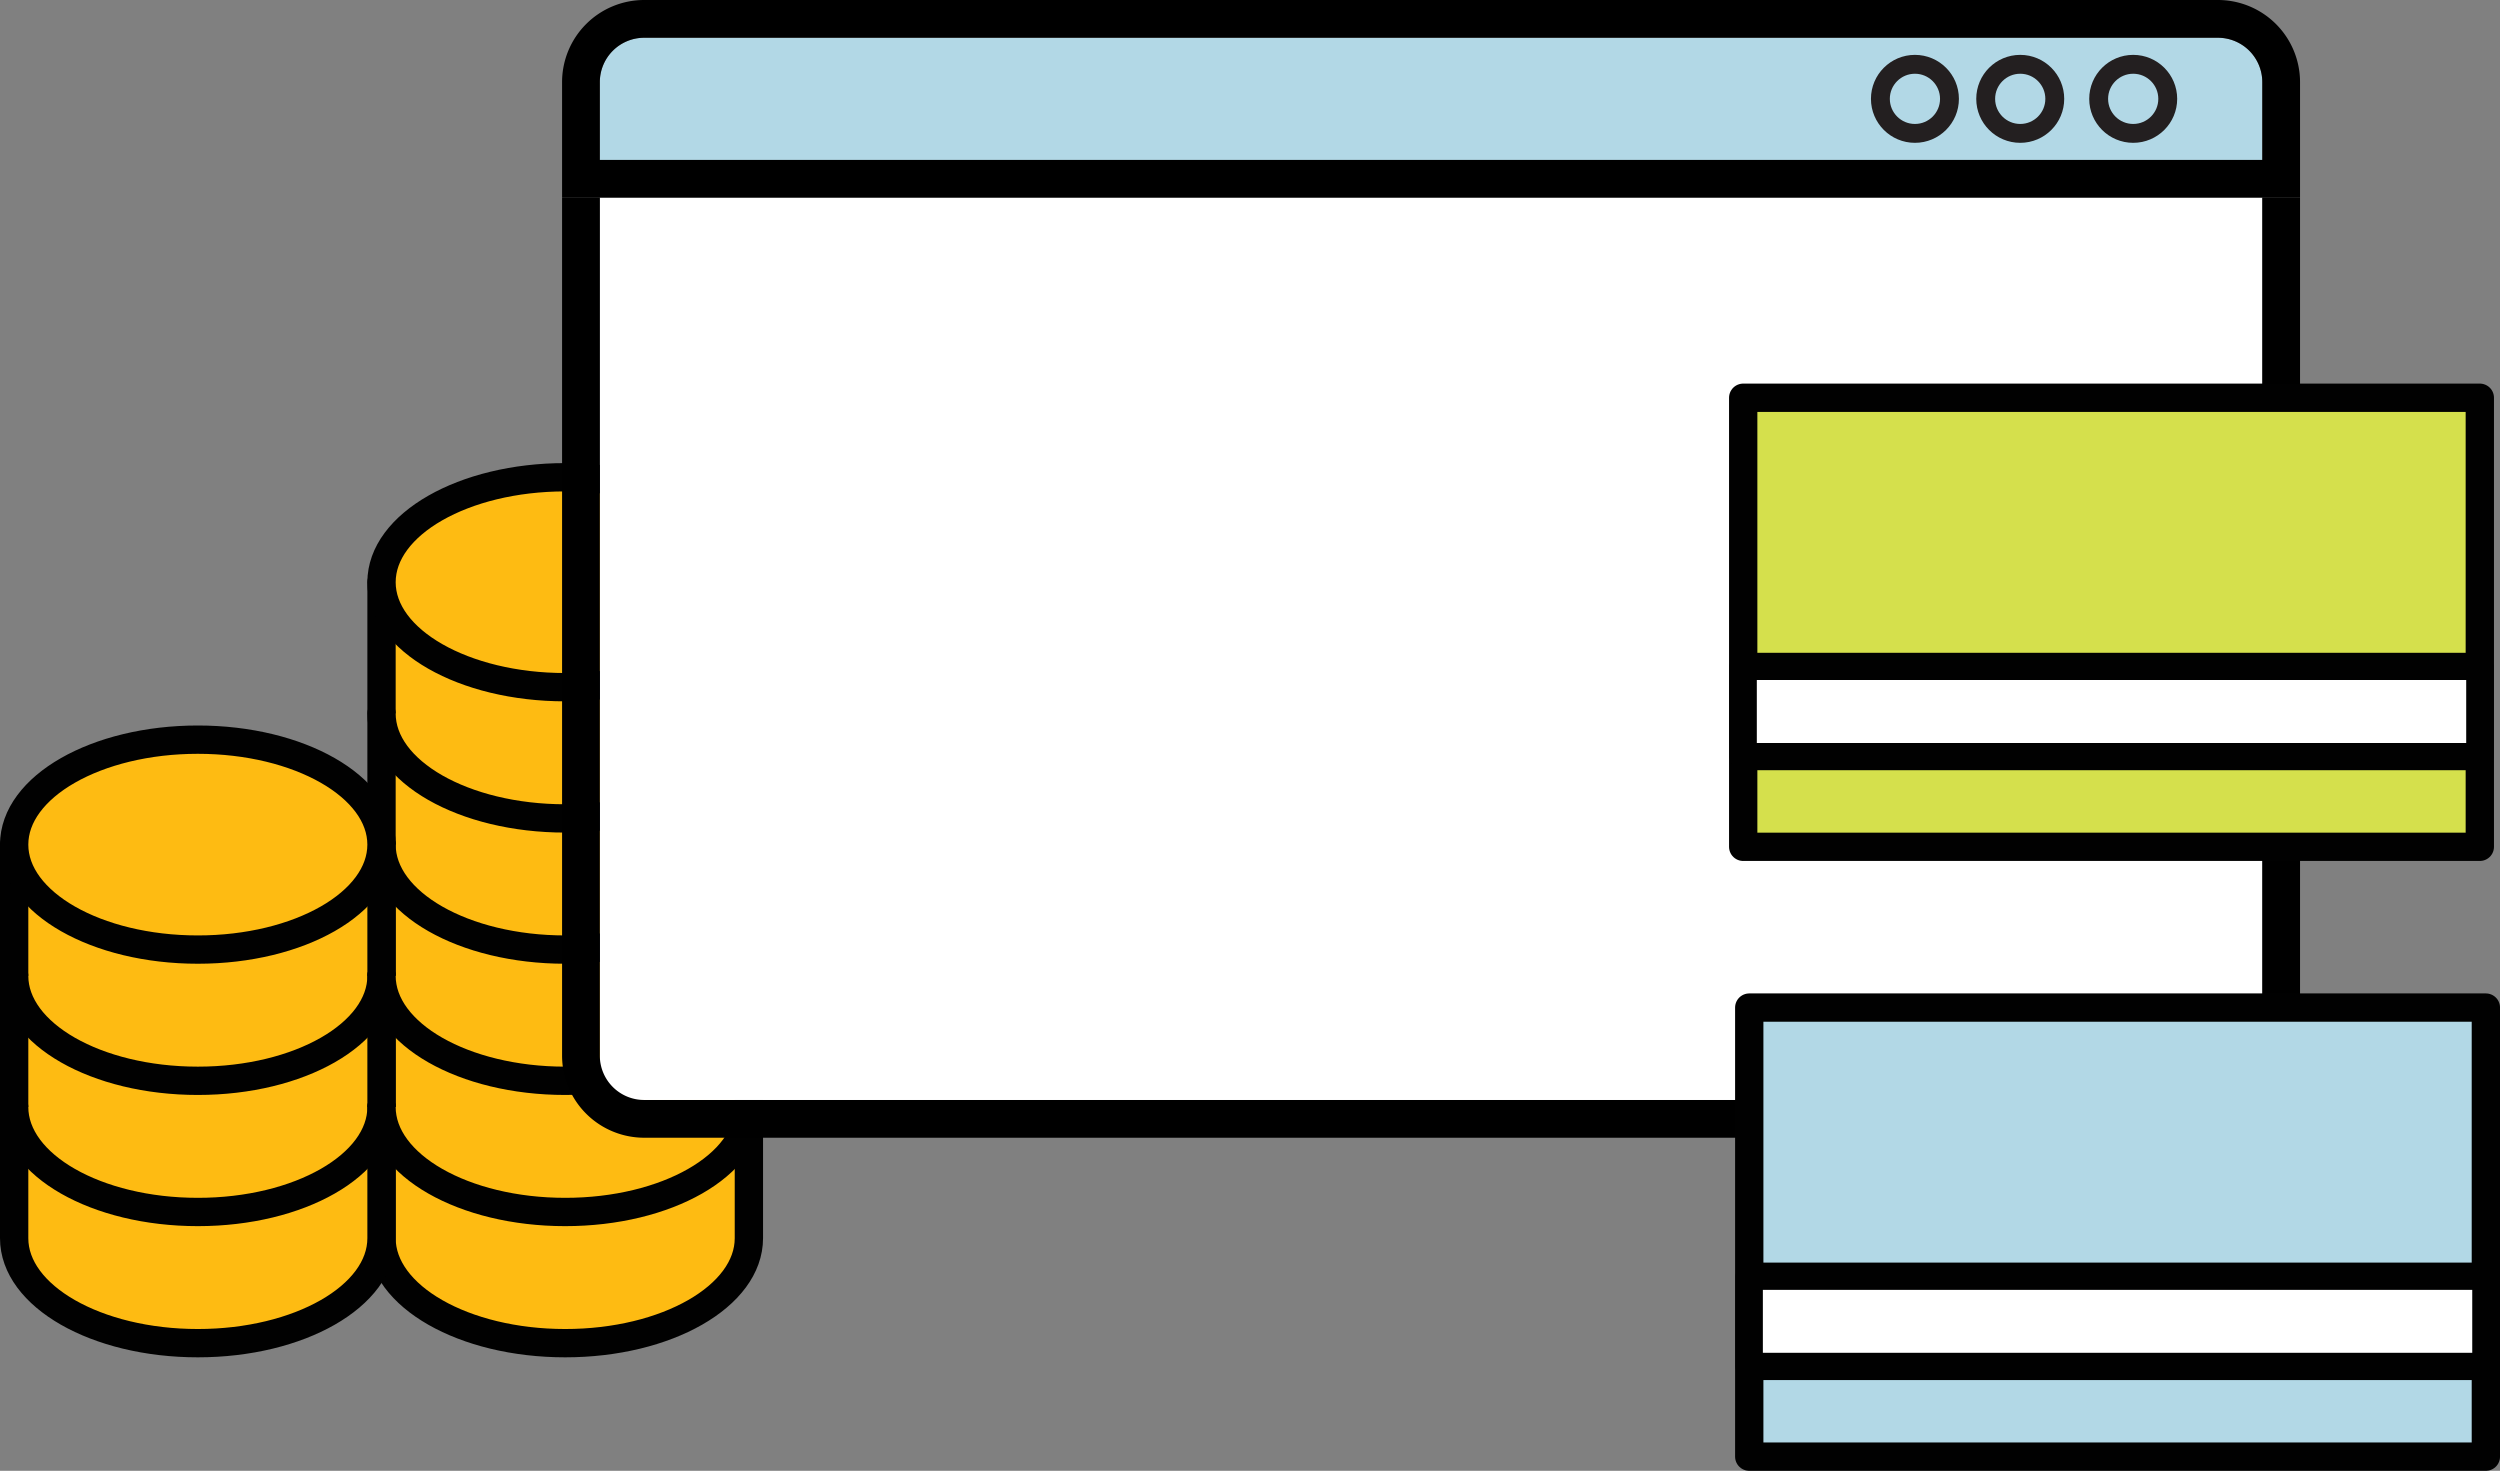 <svg xmlns="http://www.w3.org/2000/svg" width="132.45" height="77.922" viewBox="0 0 132.45 77.922"><rect x="0" y="0" width="132.45" height="77.922" fill="#808080" stroke="none"/><defs><style>.a{fill:#febb12;}.a,.f,.g,.h{stroke:#010101;}.a,.e,.f,.g,.h{stroke-linecap:round;stroke-linejoin:round;}.a,.f,.h{stroke-width:1.5px;}.b,.g{fill:#fff;}.c,.f{fill:#b2d8e6;}.d,.e{fill:none;}.e{stroke:#231f20;}.g{stroke-width:1.443px;}.h{fill:#d5e04c;}</style></defs><path class="a" d="M39.676,30.846V65.6c0,3.071-4.357,5.561-9.732,5.561s-9.731-2.49-9.731-5.561V30.846"/><path class="a" d="M20.213,44.748V65.6c0,3.071-4.357,5.561-9.732,5.561S.75,68.672.75,65.6V44.748"/><path class="a" d="M20.213,51.7c0,3.071-4.357,5.561-9.732,5.561S.75,54.77.75,51.7"/><path class="a" d="M20.213,58.65c0,3.071-4.357,5.561-9.732,5.561S.75,61.721.75,58.65"/><path class="a" d="M39.676,51.7c0,3.071-4.357,5.561-9.732,5.561s-9.731-2.49-9.731-5.561"/><path class="a" d="M39.676,44.748c0,3.071-4.357,5.561-9.732,5.561s-9.731-2.49-9.731-5.561"/><path class="a" d="M39.676,37.8c0,3.071-4.357,5.56-9.732,5.56s-9.731-2.489-9.731-5.56"/><path class="a" d="M39.676,58.65c0,3.071-4.357,5.561-9.732,5.561s-9.731-2.49-9.731-5.561"/><ellipse class="a" cx="29.944" cy="30.846" rx="9.731" ry="5.561"/><ellipse class="a" cx="10.481" cy="44.748" rx="9.731" ry="5.561"/><rect class="b" x="31.779" y="8.475" width="88.077" height="49.802"/><path class="c" d="M117.509,2H34.126a2.35,2.35,0,0,0-2.347,2.347V8.475h88.077V4.347A2.35,2.35,0,0,0,117.509,2Z"/><path class="d" d="M34.126,62.277h83.383a2.35,2.35,0,0,0,2.347-2.347V10.475H31.779V59.93A2.35,2.35,0,0,0,34.126,62.277Z"/><path d="M119.856,55.93a2.35,2.35,0,0,1-2.347,2.347H34.126a2.35,2.35,0,0,1-2.347-2.347V10.475h-2V55.93a4.352,4.352,0,0,0,4.347,4.347h83.383a4.352,4.352,0,0,0,4.347-4.347V10.475h-2Z"/><path d="M117.509,0H34.126a4.352,4.352,0,0,0-4.347,4.347v6.128h92.077V4.347A4.352,4.352,0,0,0,117.509,0Zm2.347,8.475H31.779V4.347A2.35,2.35,0,0,1,34.126,2h83.383a2.35,2.35,0,0,1,2.347,2.347Z"/><circle class="e" cx="101.453" cy="5.237" r="1.83"/><rect class="f" x="92.675" y="53.382" width="39.026" height="23.791"/><rect class="g" x="92.675" y="67.615" width="39.026" height="4.778"/><rect class="h" x="92.355" y="21.073" width="39.026" height="23.791"/><rect class="g" x="92.355" y="35.306" width="39.026" height="4.778"/><circle class="e" cx="107.032" cy="5.237" r="1.83"/><circle class="e" cx="113.017" cy="5.237" r="1.83"/></svg>